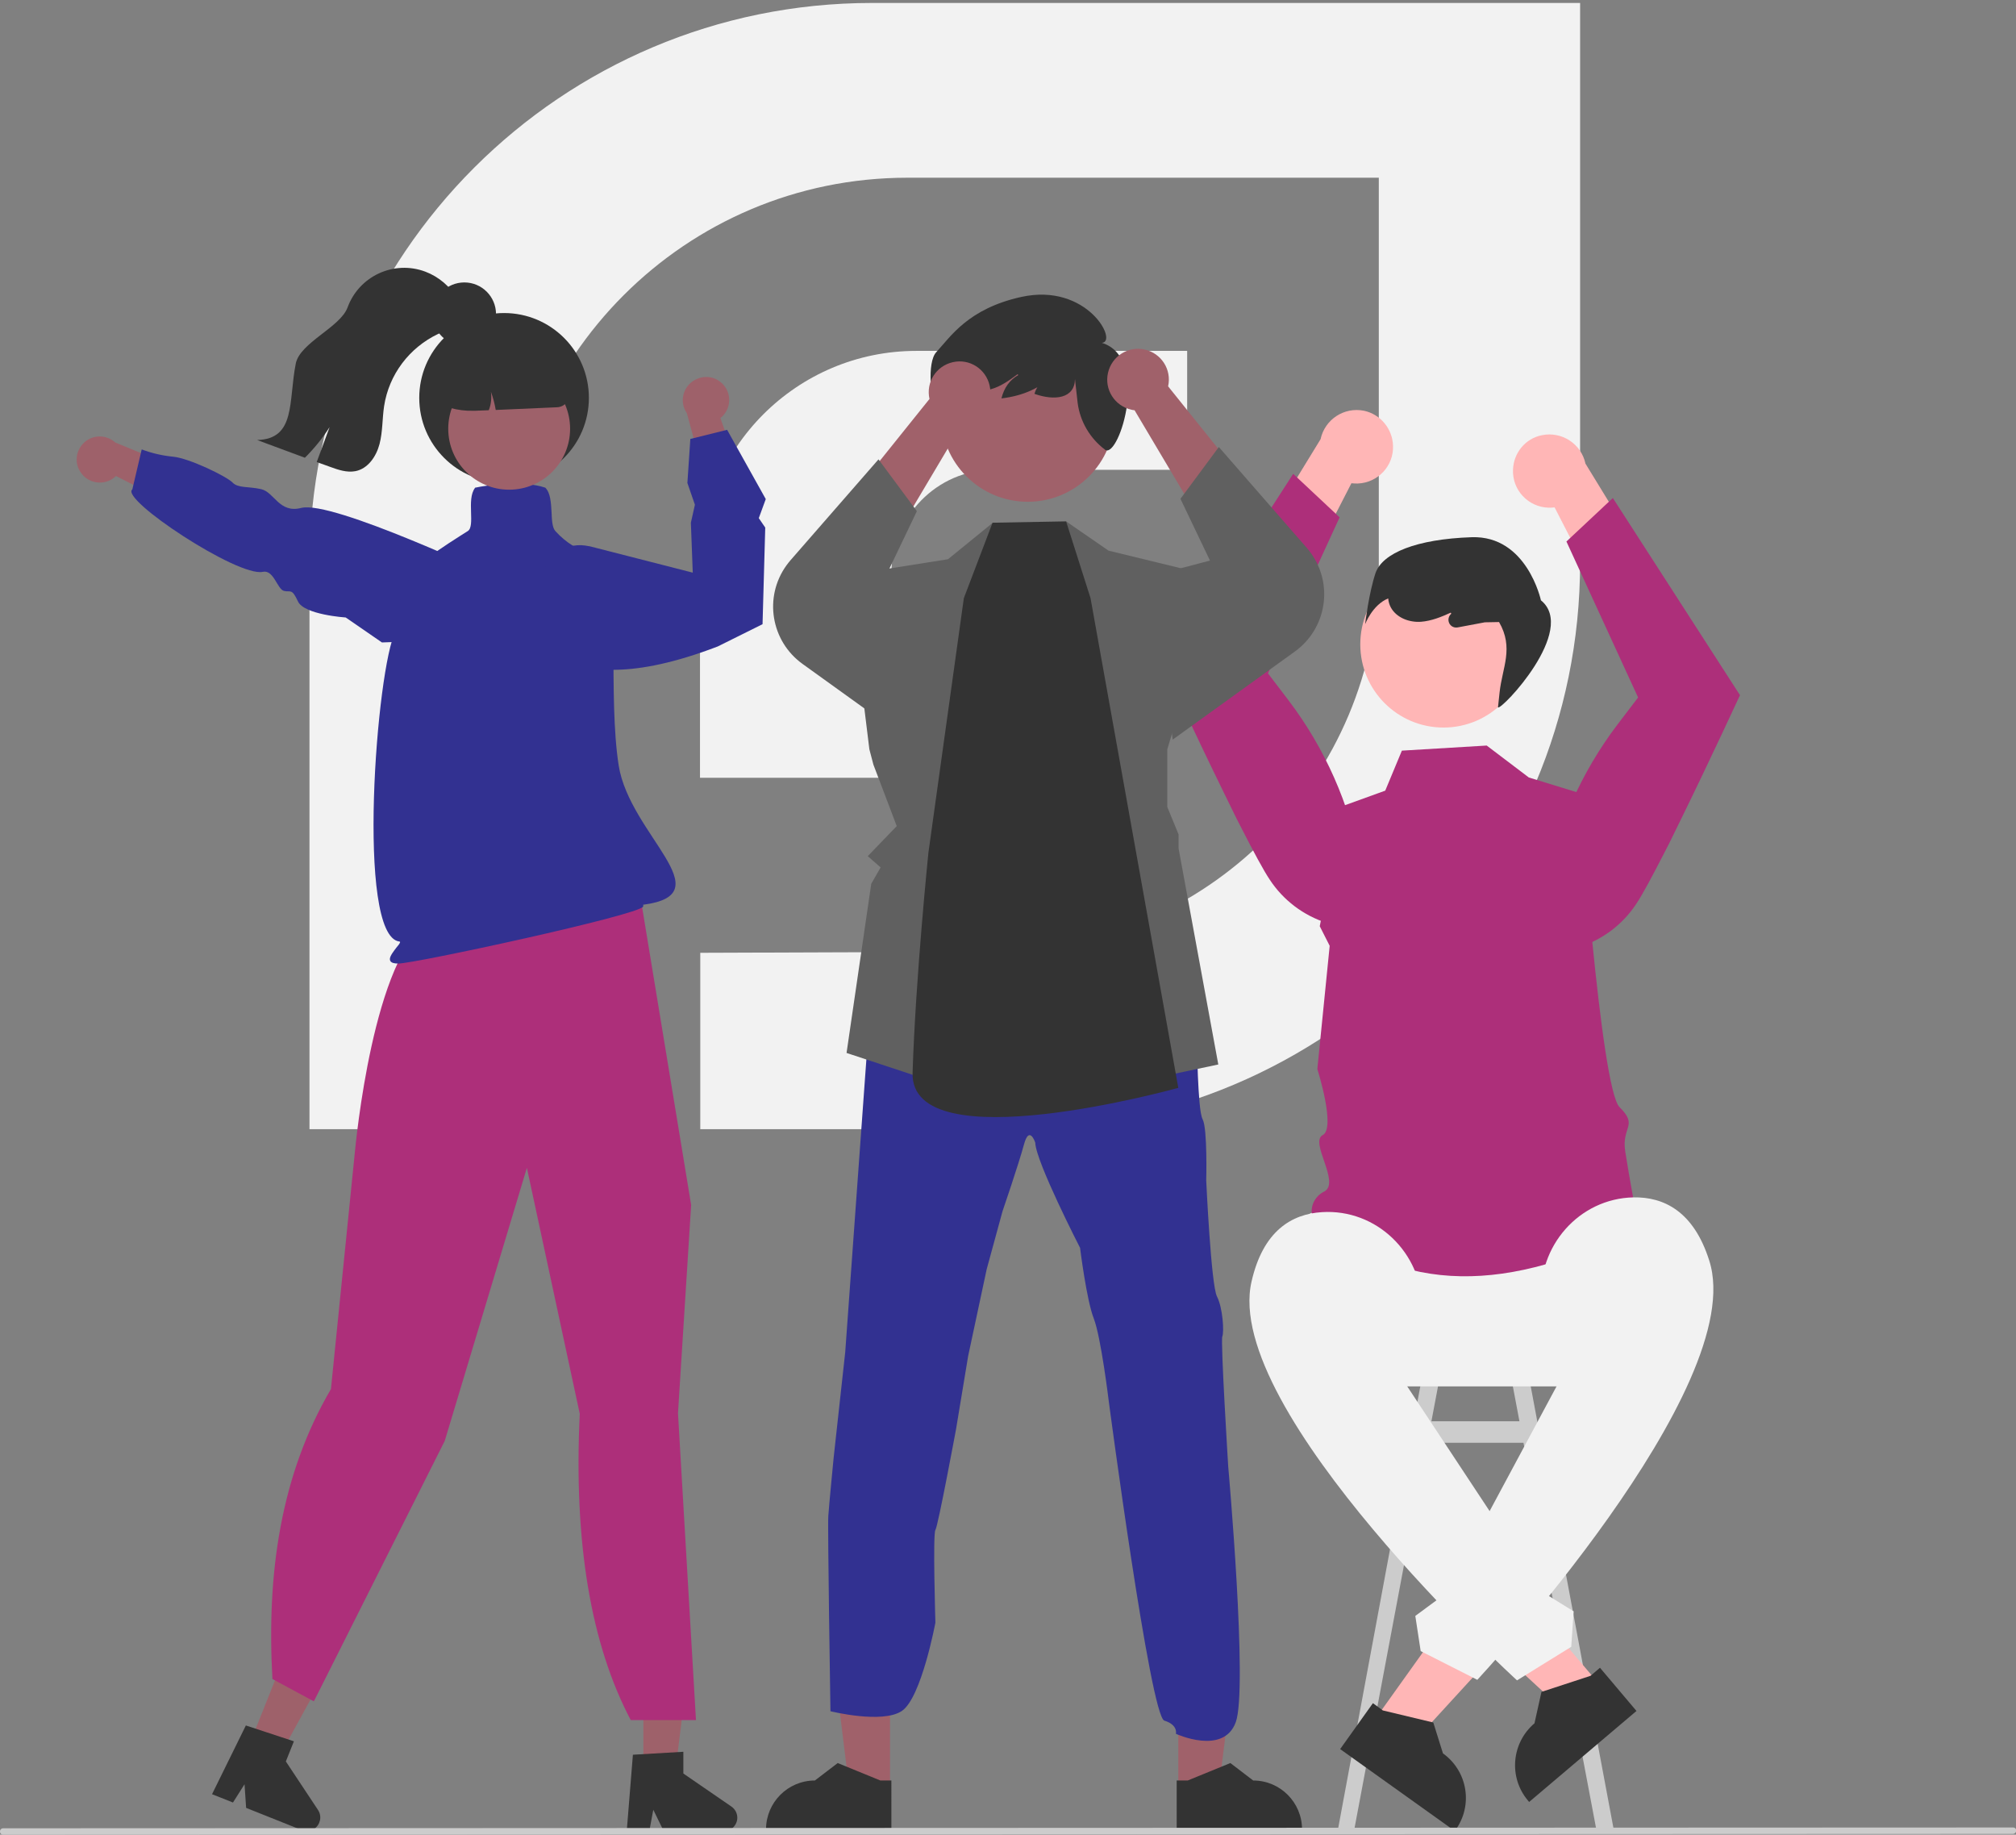 <svg xmlns="http://www.w3.org/2000/svg" xmlns:xlink="http://www.w3.org/1999/xlink" id="Layer_1" x="0px" y="0px" viewBox="0 0 751.1 683.4" style="enable-background:new 0 0 751.1 683.4;" xml:space="preserve"><rect x="0" y="0" width="751.1" height="683.4" fill="#808080" stroke="none"/><style type="text/css">	.st0{fill:#F2F2F2;}	.st1{fill:#CCCCCC;}	.st2{fill:#CACACA;}	.st3{fill:#FFB6B6;}	.st4{fill:#333333;}	.st5{fill:#AD2F7A;}	.st6{fill:#A0616A;}	.st7{fill:#323191;}	.st8{fill:#606060;}	.st9{fill:#9E616A;}</style><g>	<path class="st0" d="M324.9,1.1c-115.8,0-209.6,93.8-209.6,209.4v210.1h73.3V215.5c0-82.4,66.9-149.3,149.4-149.3h175.7v144.3  c0,79.4-64.2,143.7-143.6,144l-109.2,0.4v65.7h116.6c116.6,0,211.2-94.4,211.2-211V1.1H324.9z"></path>	<path class="st0" d="M370.1,175h72.2v-44.3H341.4c-44.5,0-80.6,36.1-80.6,80.6v78.4h104.5c31,0,57.7-18.3,69.8-44.7h-103v-31.4  C332.2,192.4,349.1,175,370.1,175z"></path>	<path class="st0" d="M435.2,245.1L435.2,245.1L435.2,245.1L435.2,245.1z"></path></g><path class="st1" d="M594.9,682.3l6.5,0.1l-39-208.2l-6.5,1.2l10.2,54h-32.8l10.2-54l-6.5-1.2l-38.7,208.2l6.1-0.1l20.3-107.9h49.8 L594.9,682.3z M526.3,566.4l5.5-29h35.8l5.5,29H526.3z"></path><ellipse class="st2" cx="545.2" cy="469" rx="48.8" ry="15.9"></ellipse><polygon class="st3" points="511.8,641.1 525.1,650.6 567.8,604 548.3,590 "></polygon><path class="st4" d="M511.5,634.4l3.7,2.7l18.8,4.5l3.6,11.5l0,0c9.2,6.6,11.3,19.3,4.7,28.5L542,682l-42.7-30.5L511.5,634.4z"></path><path class="st0" d="M601.5,516.4h-97.2c-18.9,0-34.2-15.3-34.2-34.2c0-18.9,15.3-34.2,34.2-34.2h97.2c18.9,0,34.2,15.3,34.2,34.2 C635.7,501.1,620.4,516.4,601.5,516.4z"></path><path class="st5" d="M553.9,277.7l15.7,11.9l18.9,5.8c0,0,7.8,110,14.9,117s0.7,7.2,2.1,16.4s4.9,27.9,4.9,27.9 c-47.6,25.2-88.5,25.8-121.5-3.6c-0.9-3.8,1-7.6,4.5-9.3c6.1-3.3-5.6-18.4-0.6-21s-2-24.6-2-24.6l4.6-45.9l-3.7-7.3l8.9-44.9 l15.5-5.6l6.2-14.9L553.9,277.7z"></path><path class="st3" d="M563.7,175c-0.3,7.5,5.6,13.8,13.1,14.1c0.8,0,1.6,0,2.4-0.1l22.1,43l12.3-21.9l-22.9-37.4 c-1.6-7.4-8.8-12.1-16.2-10.6C568.3,163.3,563.9,168.7,563.7,175L563.7,175z"></path><path class="st5" d="M600.9,185.5l47.4,73.5l-0.2,0.3c-0.2,0.4-10.9,23.6-21.3,44.8c-1.6,3.3-3.2,6.5-4.7,9.6 c-0.7,1.3-1.3,2.6-2,3.9c-4.4,8.6-8.2,15.7-10.5,19.1c-5,7.6-12.5,13.3-21.3,16.1l-0.2,0.1l-0.2-0.1c-8.8-3.7-13.8-13-12.1-22.4 c4.1-22,13.3-42.7,26.8-60.5l7.7-10.1l-26.7-58.1L600.9,185.5z"></path><path class="st3" d="M519,166c0.3,7.5-5.6,13.8-13.1,14.1c-0.8,0-1.6,0-2.4-0.1l-22.1,43L469.1,201l22.9-37.4 c1.6-7.4,8.8-12.1,16.2-10.6C514.3,154.3,518.8,159.7,519,166L519,166z"></path><path class="st5" d="M481.8,176.5L434.4,250l0.2,0.3c0.2,0.4,10.9,23.6,21.3,44.8c1.6,3.3,3.2,6.5,4.7,9.6c0.7,1.3,1.3,2.6,2,3.9 c4.4,8.6,8.2,15.7,10.5,19.1c5,7.6,12.5,13.3,21.3,16.1l0.2,0.1l0.2-0.1c8.8-3.7,13.8-13,12.1-22.4c-4.1-22-13.3-42.7-26.8-60.5 l-7.7-10.1l26.7-58.1L481.8,176.5z"></path><circle class="st3" cx="537.8" cy="240" r="31"></circle><path class="st4" d="M512.5,213.4c2.6-7.4,15.2-12.6,35.8-13.3c20.6-0.7,25.8,23.5,25.8,23.5c13.7,11.1-14.7,41-16,39.9l0.6-5.6 c1-9.3,5.4-16.5-0.2-26.2l-5.3,0.1l-10.1,1.9c-1.6,0.3-3.1-0.7-3.4-2.3c-0.2-1,0.2-2.1,0.9-2.7l0.1-0.1l-0.2-0.4 c-3.5,1.6-7.2,3.1-11.1,3.4c-4.4,0.3-9.1-1.5-11.2-5.3c-0.6-1.1-0.9-2.2-1-3.4c-5.9,2.4-8.6,9.6-8.6,9.6S510,220.8,512.5,213.4z"></path><polygon class="st3" points="596.3,627.9 583.9,638.4 537.4,595.5 555.7,580 "></polygon><path class="st4" d="M609.7,637.3l-40,33.9l-0.4-0.5c-7.3-8.6-6.2-21.5,2.4-28.8l0,0l2.6-11.7l18.3-6l3.5-3L609.7,637.3z"></path><path class="st0" d="M519.6,509.3l10.3-22.3c-0.1-20.3-17.1-36.8-37.4-35.5c-11.3,0.7-21.9,7-26.2,25.8 c-11.2,48.2,98.9,148.6,98.9,148.6l20.2-12.5l0.9-13.2l-11.3-7l0-11.3l-10.8-5.1L519.6,509.3z"></path><path class="st0" d="M587,503.2l-12.7-18.7c-1.6-20.2,14-38.1,34.3-38.5c11.3-0.2,22.4,5.2,28.2,23.5 c15.2,47.1-86.4,156.2-86.4,156.2L529.3,615l-2-13.1L538,594l-0.9-11.2l10.4-6L587,503.2z"></path><polygon class="st6" points="331.6,666.2 316.4,666.2 309.2,607.7 331.6,607.7 "></polygon><path class="st4" d="M332.1,682l-46.7,0v-0.6c0-10,8.1-18.2,18.2-18.2h0l8.5-6.5l15.9,6.5l4.1,0L332.1,682z"></path><polygon class="st6" points="439,666.2 454.1,666.2 461.4,607.7 439,607.7 "></polygon><path class="st4" d="M438.4,682l46.7,0v-0.6c0-10-8.1-18.2-18.2-18.2h0l-8.5-6.5l-15.9,6.5l-4.1,0L438.4,682z"></path><path class="st7" d="M308.6,564.7c0.2-3.3,2-21.8,2-21.8l4.3-39.2l7.5-103.8l0.5-6.8l39.4-7.6l26.9-12.9l32,10.2l24.9,9.3 c0,0,0,4,0.2,8.8c0.3,6.3,0.7,14.1,1.8,16.1c1.8,3.6,1.3,22.7,1.3,22.7s1.8,38.9,4,43.2s2.7,13.2,2,14.9s2.2,48.5,2.2,48.5 s7.4,82.7,2.8,95.2s-22.3,4.3-22.3,4.3s0.9-3.3-4.3-4.9s-20.7-118.9-20.7-118.9s-2.9-24-5.6-30.9s-5.1-26.3-5.1-26.3 s-16.5-32.1-16.7-39.2c0,0-2.2-6.7-4.2,0.7s-8,24.9-8,24.9l-5.9,21.6l-6.9,32.3l-4.5,27.2c0,0-6.7,36.1-7.7,37.6s0,34.5,0,34.5 s-5.2,28-12.5,32.9s-26.6,0.1-26.6,0.1S308.3,568,308.6,564.7z"></path><polygon class="st8" points="325.4,284.8 334.1,307.7 323.3,318.9 328.1,323.1 324.6,329.2 315.4,392.2 365.6,408.8 382.5,390.4  395.8,408.8 453.9,396.5 439.1,316 439.1,310.8 434.9,300.6 434.9,279.1 454.1,215.1 413,205.1 397.2,194.2 392.1,209.5  370.4,206.1 369.9,194.7 353.2,208.3 331.1,211.8 314.3,215.1 312.2,219.7 316.5,218.8 323.9,279.1 "></polygon><path class="st4" d="M359.1,222.8l10.7-28.1l27.4-0.5l9.1,28.6L439,405.2c0,0-100,27.9-99-5.6c1.1-35.2,5.9-82,5.9-82L359.1,222.8z"></path><circle class="st6" cx="382.9" cy="154.6" r="32.3"></circle><path class="st4" d="M348.8,131.2c5.3-5.7,11.8-16.2,31.7-20.6c24.6-5.4,36.2,16.8,30,17.1c18.1,5.5,6.5,43,1.3,39.9 c0,0-0.1-0.1-0.1-0.1c-5.6-4.2-9.3-10.5-10.2-17.4l-1-8.9c-0.1,7.2-7.5,8.2-15.1,5.5c0.9-3.2,3.4-5.7,6.7-6.6 c-4.6,4.3-10.6,7.3-19,8.3c1-4,3.1-6.9,6.3-8.7l-0.3-0.3c-3.1,2.3-6.3,4.6-10,5.6c-4.2,1.2-9.1,0.5-12-2.7c-0.8-0.9-1.3-1.9-1.7-3.1 c0.6,5.7-3.2,12.2-6.2,11.1C346.7,150,345.3,135,348.8,131.2z"></path><path class="st6" d="M422.7,152.8l29.3,49.3l21.7-10.2c0,0-37.4-46.7-38.5-48c1.4-6.2-2.5-12.3-8.7-13.7c-6.2-1.4-12.3,2.5-13.7,8.7 c-1.4,6.2,2.5,12.3,8.7,13.7C421.9,152.7,422.3,152.8,422.7,152.8L422.7,152.8z"></path><path class="st8" d="M436.9,275.5l45.5-32.8c11.8-8.5,14.5-24.9,6-36.7c-0.5-0.7-1-1.3-1.5-1.9l-32.8-37.6l-14.3,19.3l11,23 l-21.3,5.6L436.9,275.5z"></path><path class="st6" d="M358.8,157.5l-29.3,49.3l-21.7-10.2c0,0,37.4-46.7,38.5-48c-1.4-6.2,2.5-12.3,8.7-13.7 c6.2-1.4,12.3,2.5,13.7,8.7s-2.5,12.3-8.7,13.7C359.6,157.4,359.2,157.4,358.8,157.5z"></path><path class="st8" d="M344.6,280.1L299,247.3c-11.8-8.5-14.5-24.9-6-36.7c0.5-0.7,1-1.3,1.5-1.9l32.8-37.6l14.3,19.3l-11,23l21.3,5.6 L344.6,280.1z"></path><path class="st9" d="M30.1,176c2.6,3.9,8,4.9,11.9,2.3c0.4-0.3,0.8-0.6,1.2-1L70.2,191l-1.8-15.7l-25.5-10.5 c-3.5-3.2-9-2.9-12.1,0.6C28.1,168.4,27.8,172.8,30.1,176L30.1,176z"></path><path class="st7" d="M142.3,239.3l-13.5-9.3c0,0-15.5-1-17.8-6s-2.7-3.3-5.2-3.9s-3.8-8-7.9-7.1c-9.3,2-53.3-27.1-48.6-30.7 l3.5-14.9c3.7,1.4,7.6,2.3,11.6,2.7c6,0.5,20.1,7.4,22.2,9.6s5.8,1.4,10.7,2.5s6.7,9.1,14.9,7c11.6-3,71.5,25.4,78,28.1 c7.1,2.9,12.1,11.6,12.1,11.6l-2,8.3L142.3,239.3z"></path><polygon class="st9" points="239.7,661.6 251.4,661.6 257,616.3 239.7,616.3 "></polygon><path class="st4" d="M235.8,653.6l18.8-1.1v8.1l17.9,12.3c2.3,1.6,2.9,4.7,1.3,7c-0.9,1.4-2.5,2.2-4.1,2.2h-22.4l-3.9-8l-1.5,8h-8.4 L235.8,653.6z"></path><polygon class="st9" points="92.2,651.6 103.1,656 125.1,615.9 109,609.5 "></polygon><path class="st4" d="M91.6,642.7l17.9,5.9l-3,7.5l12,18.1c1.5,2.3,0.9,5.4-1.4,7c-1.4,0.9-3.1,1.1-4.6,0.5l-20.8-8.3l-0.6-8.8 l-4.3,6.8l-7.8-3.1L91.6,642.7z"></path><path class="st5" d="M216,526.6L196.3,435l-30.6,101.7l-48.5,96.5l-0.3,0.5l-15.4-8.3c-2.2-39.2,3-75.9,21.8-108l8.9-88.1 c0.3-3,6.9-73.7,28-86.2l6.2-14.1l61.4-15.2l0.2,0.3c5.9,6.6,9.8,14.8,11.2,23.6l18.3,111.1l0,0.1l-4.9,77.5l6.7,114.3h-24.3 C220.1,612.5,213.7,574.4,216,526.6z"></path><path class="st9" d="M268.8,142.6c3.5,3.1,3.9,8.5,0.7,12.1c-0.3,0.4-0.7,0.7-1.1,1l10,28.6l-15.3-3.8l-7.2-26.6 c-2.7-3.9-1.7-9.2,2.2-11.9C261.5,139.7,265.8,139.9,268.8,142.6L268.8,142.6z"></path><path class="st7" d="M148.4,358.9c-1.7,0-2.6-0.3-3-1c-0.5-1,0.4-2.4,1.5-3.9c0.7-1.1,2.9-3.2,1.9-3.3c-16.3-2-8.5-102.4-1.4-115.6 c1.4-2.7-0.1-6.8,1.5-11.4c4.4-12.5,10.4-16.3,22.4-24c1-0.6,2-1.3,3-1.9c1.4-0.9,1.3-3.8,1.2-6.9c-0.1-3.4-0.2-7,1.5-9.2l0.1-0.1 l0.2,0c4.1-0.9,17.7-2.7,25.7,0l0.1,0l0.1,0.1c1.9,1.9,2.1,5.6,2.3,9.2c0.1,2.9,0.3,5.7,1.4,6.9c8.3,9.2,17.7,9.1,17.8,9.1l0.5,0 l0,0.5c5.8,11.1,1.3,52.1,5.3,77.7c4.1,25.9,39.2,48,9.1,51.9c0.1,0.2,0.1,0.5,0,0.7C237.8,340.9,154.6,358.9,148.4,358.9z"></path><path class="st7" d="M284.1,232.5l-16.7,8.3c-32.1,12.3-48.9,9.3-57.3,4.6c-9-5-10.6-12.7-10.6-13l0-0.2l2.1-16.3 c1-8.1,8.4-13.8,16.4-12.7c0.6,0.1,1.2,0.2,1.8,0.3l38.3,9.8l-0.7-18.6l1.5-6.7l-2.8-8.1l1.1-16.4l13.7-3.4l14.4,25.8l-2.6,7.1 l2.4,3.5l0,0.2L284.1,232.5z"></path><path class="st1" d="M749.9,683.1L1.2,683.4c-0.7,0-1.2-0.5-1.2-1.2c0-0.7,0.5-1.2,1.2-1.2l748.8-0.3c0.7,0,1.2,0.5,1.2,1.2 C751.1,682.6,750.6,683.1,749.9,683.1z"></path><circle class="st4" cx="187.8" cy="148.2" r="31.6"></circle><circle class="st9" cx="189.7" cy="159.7" r="22.7"></circle><path class="st4" d="M189.9,125.1l-9.2,0.3c-12.1,0.4-21.6,10.4-21.3,22.5l0,0.2l0.2,0.1c5,3.3,10.9,5,16.9,4.8l0.5,0l5.1-0.2 c0.9-2.2,1.1-4.6,0.8-6.9c0.8,2.2,1.4,4.5,1.8,6.8l22.8-1c2.8-0.1,4.9-2.5,4.8-5.2C212.1,134.2,202,124.7,189.9,125.1z"></path><path class="st4" d="M171.6,119.4c-2.1,2.6-5.4,3.6-8.4,5c-10.7,5.1-18.3,15.1-20.1,26.9c-0.7,4.7-0.5,9.5-1.7,14.1 c-1.2,4.6-4.3,9.2-9,10.1c-3.2,0.6-6.4-0.5-9.4-1.6c-1.7-0.6-3.3-1.2-5-1.8c1.6-4.3,3.2-8.7,4.8-13c-2.6,4.1-5.7,7.9-9.2,11.4 c-5.9-2.2-11.9-4.4-17.8-6.6c14.5-0.4,11.6-14.3,14.4-28.5c1.6-7.8,16.6-13.5,19.3-20.9c4.3-11.7,17.3-17.7,29-13.3 c5,1.9,9.2,5.5,11.9,10.1C173.4,112.2,173.6,116.8,171.6,119.4z"></path><circle class="st4" cx="173" cy="117" r="11.8"></circle></svg>